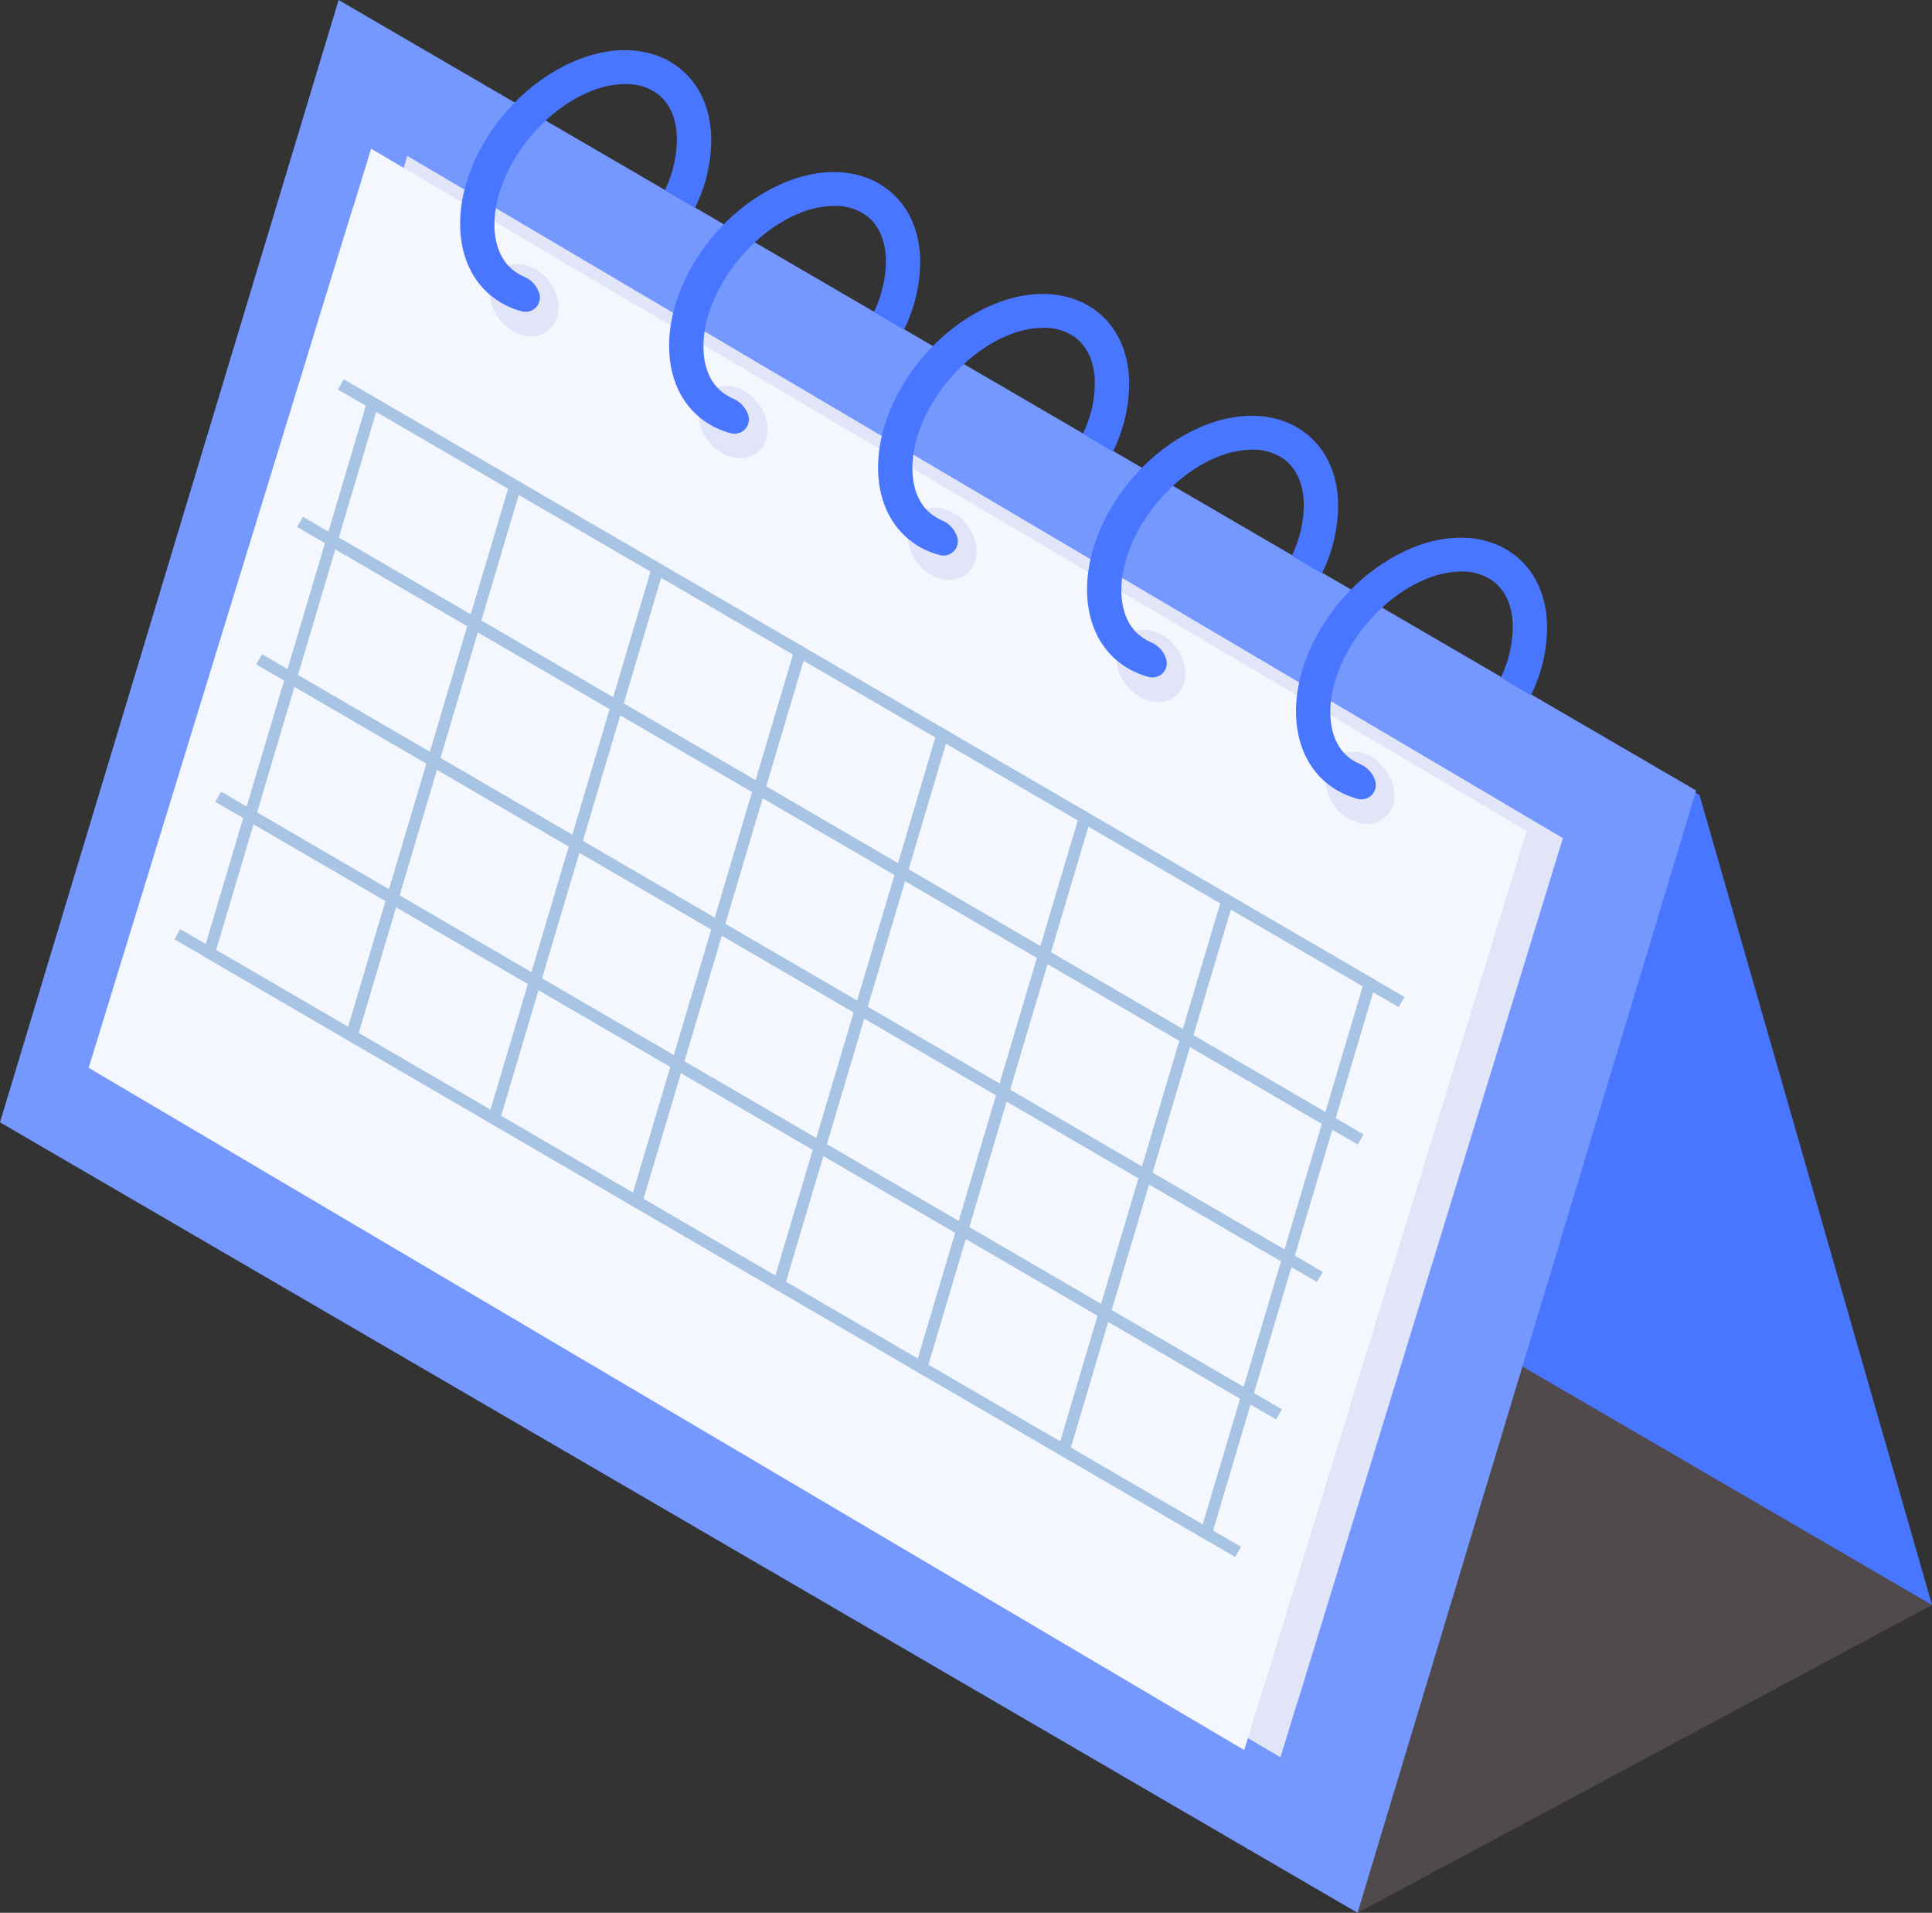<svg width="198" height="196" viewBox="0 0 198 196" fill="none" xmlns="http://www.w3.org/2000/svg">
<rect x="0" y="0" width="198" height="196" fill="#333333" stroke="none"/>
<g style="mix-blend-mode:multiply" opacity="0.22">
<path d="M139.129 196L198.001 164.454L150.219 97.875L139.129 196Z" fill="#B899A6"/>
</g>
<path d="M198.001 164.454L58.872 83.455L35.043 0.458L174.171 81.46L198.001 164.454Z" fill="#4976FF"/>
<path d="M139.128 196L0 115.001L34.703 0L173.831 81.003L139.128 196Z" fill="#7598FF"/>
<path d="M160.172 85.88L41.746 15.976L39.909 21.947L39.898 21.94L12.799 110.157L131.226 180.065L133.058 174.09L133.073 174.097L160.172 85.88Z" fill="#E1E5F7"/>
<path d="M156.46 85.144L38.033 15.236L36.2 21.207L36.185 21.199L9.086 109.416L127.513 179.325L129.349 173.353L129.36 173.361L156.46 85.144Z" fill="#F5F7FF"/>
<path d="M56.168 33.895C57.57 32.81 57.612 30.524 56.261 28.789C54.91 27.053 52.678 26.526 51.275 27.61C49.873 28.695 49.832 30.981 51.183 32.716C52.534 34.452 54.766 34.979 56.168 33.895Z" fill="#E1E5F7"/>
<path d="M52.993 27.967C51.556 27.059 50.753 25.448 50.679 23.316C50.492 18.074 54.915 11.72 60.343 9.431C61.55 8.898 62.855 8.617 64.176 8.606C65.193 8.596 66.192 8.869 67.061 9.394C68.499 10.302 69.301 11.909 69.372 14.045C69.391 15.924 68.974 17.782 68.151 19.473L71.22 21.3C72.359 19.025 72.931 16.509 72.888 13.967C72.772 10.674 71.365 8.014 68.931 6.477C66.244 4.781 62.586 4.692 58.928 6.239C52.09 9.119 46.92 16.657 47.163 23.395C47.282 26.683 48.689 29.347 51.123 30.88C51.855 31.342 52.654 31.688 53.493 31.903C53.748 31.971 54.016 31.969 54.269 31.898C54.522 31.826 54.752 31.688 54.933 31.498C55.114 31.307 55.24 31.072 55.298 30.816C55.356 30.56 55.344 30.293 55.262 30.043C55.142 29.668 54.941 29.322 54.674 29.031C54.408 28.739 54.081 28.509 53.717 28.354C53.465 28.247 53.222 28.117 52.993 27.967Z" fill="#4976FF"/>
<path d="M77.584 46.389C78.986 45.304 79.028 43.018 77.677 41.283C76.326 39.547 74.094 39.02 72.691 40.104C71.289 41.189 71.248 43.475 72.599 45.21C73.95 46.946 76.181 47.473 77.584 46.389Z" fill="#E1E5F7"/>
<path d="M74.407 40.453C72.97 39.545 72.168 37.938 72.097 35.802C71.906 30.564 76.333 24.206 81.761 21.921C82.967 21.388 84.27 21.107 85.59 21.095C86.607 21.085 87.606 21.357 88.476 21.88C89.913 22.788 90.715 24.399 90.79 26.535C90.808 28.414 90.389 30.272 89.566 31.963L92.638 33.79C93.774 31.513 94.346 28.999 94.306 26.456C94.187 23.168 92.779 20.504 90.346 18.971C87.662 17.271 84 17.185 80.346 18.729C73.504 21.609 68.338 29.146 68.581 35.884C68.696 39.177 70.103 41.837 72.537 43.374C73.27 43.833 74.07 44.178 74.907 44.397C75.162 44.464 75.43 44.462 75.683 44.39C75.936 44.319 76.166 44.181 76.347 43.991C76.529 43.8 76.655 43.565 76.714 43.309C76.772 43.053 76.761 42.786 76.68 42.536C76.559 42.161 76.358 41.816 76.091 41.525C75.825 41.234 75.499 41.003 75.135 40.847C74.881 40.739 74.637 40.607 74.407 40.453Z" fill="#4976FF"/>
<path d="M99.008 58.869C100.41 57.785 100.451 55.499 99.1 53.763C97.749 52.028 95.517 51.5 94.115 52.585C92.713 53.67 92.671 55.956 94.022 57.691C95.373 59.426 97.605 59.954 99.008 58.869Z" fill="#E1E5F7"/>
<path d="M95.825 52.943C94.388 52.035 93.585 50.428 93.511 48.292C93.32 43.05 97.747 36.695 103.175 34.411C104.382 33.876 105.687 33.594 107.008 33.581C108.023 33.573 109.021 33.846 109.89 34.37C111.327 35.278 112.129 36.885 112.204 39.021C112.224 40.9 111.806 42.758 110.983 44.449L114.052 46.276C115.191 44.001 115.763 41.485 115.72 38.943C115.601 35.654 114.197 32.99 111.764 31.453C109.076 29.757 105.418 29.671 101.76 31.215C94.922 34.095 89.752 41.633 89.995 48.37C90.114 51.659 91.517 54.323 93.955 55.86C94.686 56.32 95.484 56.664 96.321 56.879C96.576 56.947 96.844 56.944 97.097 56.873C97.351 56.801 97.58 56.663 97.761 56.473C97.943 56.283 98.069 56.047 98.128 55.791C98.186 55.536 98.175 55.269 98.094 55.019C97.974 54.643 97.773 54.298 97.506 54.007C97.24 53.715 96.913 53.484 96.549 53.33C96.297 53.223 96.054 53.093 95.825 52.943Z" fill="#4976FF"/>
<path d="M120.41 71.375C121.812 70.291 121.854 68.005 120.503 66.269C119.152 64.534 116.92 64.006 115.518 65.091C114.115 66.176 114.074 68.462 115.425 70.197C116.776 71.932 119.008 72.46 120.41 71.375Z" fill="#E1E5F7"/>
<path d="M117.239 65.429C115.802 64.521 115 62.914 114.925 60.778C114.738 55.54 119.165 49.181 124.593 46.897C125.799 46.364 127.103 46.082 128.422 46.071C129.439 46.061 130.438 46.333 131.308 46.856C132.745 47.764 133.547 49.375 133.622 51.511C133.64 53.39 133.221 55.248 132.398 56.939L135.47 58.766C136.606 56.489 137.178 53.974 137.138 51.432C137.019 48.14 135.611 45.48 133.178 43.943C130.494 42.246 126.832 42.157 123.178 43.701C116.336 46.581 111.17 54.118 111.413 60.856C111.528 64.149 112.935 66.809 115.369 68.346C116.102 68.805 116.902 69.15 117.739 69.369C117.994 69.435 118.261 69.433 118.514 69.361C118.767 69.289 118.995 69.151 119.176 68.96C119.357 68.77 119.483 68.535 119.542 68.28C119.6 68.025 119.589 67.758 119.509 67.509C119.388 67.133 119.188 66.788 118.922 66.497C118.656 66.205 118.331 65.974 117.967 65.82C117.713 65.712 117.469 65.581 117.239 65.429Z" fill="#4976FF"/>
<path d="M141.828 83.863C143.23 82.779 143.272 80.493 141.921 78.757C140.57 77.022 138.338 76.494 136.936 77.579C135.533 78.664 135.492 80.95 136.843 82.685C138.194 84.42 140.426 84.948 141.828 83.863Z" fill="#E1E5F7"/>
<path d="M138.657 77.919C137.22 77.011 136.417 75.403 136.343 73.268C136.152 68.026 140.579 61.671 146.007 59.387C147.214 58.853 148.519 58.572 149.84 58.561C150.855 58.549 151.854 58.821 152.722 59.346C154.159 60.254 154.961 61.861 155.036 63.996C155.054 65.875 154.636 67.733 153.815 69.425L156.884 71.251C158.021 68.976 158.594 66.461 158.552 63.918C158.433 60.629 157.029 57.965 154.592 56.429C151.908 54.732 148.246 54.647 144.592 56.191C137.754 59.07 132.584 66.608 132.827 73.346C132.946 76.635 134.35 79.299 136.783 80.835C137.516 81.295 138.316 81.64 139.153 81.859C139.41 81.926 139.68 81.924 139.935 81.851C140.19 81.779 140.42 81.639 140.602 81.446C140.784 81.254 140.91 81.016 140.967 80.757C141.024 80.499 141.01 80.231 140.927 79.98C140.806 79.604 140.605 79.259 140.338 78.968C140.072 78.676 139.745 78.445 139.381 78.291C139.129 78.188 138.887 78.064 138.657 77.919Z" fill="#4976FF"/>
<path d="M34.934 39.393L143.637 102.679" stroke="#A8C4E5" stroke-width="1.2" stroke-miterlimit="10"/>
<path d="M30.746 53.475L139.449 116.764" stroke="#A8C4E5" stroke-width="1.2" stroke-miterlimit="10"/>
<path d="M26.559 67.557L135.262 130.846" stroke="#A8C4E5" stroke-width="1.2" stroke-miterlimit="10"/>
<path d="M22.367 81.643L131.074 144.929" stroke="#A8C4E5" stroke-width="1.2" stroke-miterlimit="10"/>
<path d="M18.178 95.725L126.881 159.014" stroke="#A8C4E5" stroke-width="1.2" stroke-miterlimit="10"/>
<path d="M48.606 63.874L34.012 55.376L38.2 41.294L52.795 49.791L48.606 63.874Z" stroke="#A8C4E5" stroke-width="1.2" stroke-miterlimit="10"/>
<path d="M63.202 72.371L48.607 63.874L52.795 49.791L67.394 58.289L63.202 72.371Z" stroke="#A8C4E5" stroke-width="1.2" stroke-miterlimit="10"/>
<path d="M77.8 80.869L63.201 72.371L67.393 58.289L81.988 66.787L77.8 80.869Z" stroke="#A8C4E5" stroke-width="1.2" stroke-miterlimit="10"/>
<path d="M92.396 89.367L77.801 80.869L81.989 66.787L96.584 75.284L92.396 89.367Z" stroke="#A8C4E5" stroke-width="1.2" stroke-miterlimit="10"/>
<path d="M106.989 97.864L92.394 89.367L96.583 75.284L111.181 83.782L106.989 97.864Z" stroke="#A8C4E5" stroke-width="1.2" stroke-miterlimit="10"/>
<path d="M121.589 106.362L106.99 97.864L111.182 83.782L125.777 92.28L121.589 106.362Z" stroke="#A8C4E5" stroke-width="1.2" stroke-miterlimit="10"/>
<path d="M136.183 114.859L121.588 106.362L125.776 92.28L140.371 100.777L136.183 114.859Z" stroke="#A8C4E5" stroke-width="1.2" stroke-miterlimit="10"/>
<path d="M44.419 77.96L29.824 69.462L34.012 55.376L48.607 63.874L44.419 77.96Z" stroke="#A8C4E5" stroke-width="1.2" stroke-miterlimit="10"/>
<path d="M59.013 86.457L44.418 77.96L48.606 63.874L63.201 72.371L59.013 86.457Z" stroke="#A8C4E5" stroke-width="1.2" stroke-miterlimit="10"/>
<path d="M73.612 94.955L59.014 86.457L63.202 72.371L77.8 80.869L73.612 94.955Z" stroke="#A8C4E5" stroke-width="1.2" stroke-miterlimit="10"/>
<path d="M88.206 103.452L73.611 94.955L77.799 80.869L92.394 89.367L88.206 103.452Z" stroke="#A8C4E5" stroke-width="1.2" stroke-miterlimit="10"/>
<path d="M102.802 111.95L88.207 103.452L92.395 89.367L106.99 97.864L102.802 111.95Z" stroke="#A8C4E5" stroke-width="1.2" stroke-miterlimit="10"/>
<path d="M117.396 120.448L102.801 111.95L106.989 97.864L121.587 106.362L117.396 120.448Z" stroke="#A8C4E5" stroke-width="1.2" stroke-miterlimit="10"/>
<path d="M131.995 128.945L117.396 120.448L121.588 106.362L136.183 114.859L131.995 128.945Z" stroke="#A8C4E5" stroke-width="1.2" stroke-miterlimit="10"/>
<path d="M40.231 92.042L25.633 83.544L29.825 69.462L44.419 77.96L40.231 92.042Z" stroke="#A8C4E5" stroke-width="1.2" stroke-miterlimit="10"/>
<path d="M54.825 100.539L40.23 92.042L44.419 77.96L59.013 86.457L54.825 100.539Z" stroke="#A8C4E5" stroke-width="1.2" stroke-miterlimit="10"/>
<path d="M69.421 109.037L54.826 100.539L59.014 86.457L73.613 94.955L69.421 109.037Z" stroke="#A8C4E5" stroke-width="1.2" stroke-miterlimit="10"/>
<path d="M84.018 117.535L69.42 109.037L73.612 94.955L88.207 103.452L84.018 117.535Z" stroke="#A8C4E5" stroke-width="1.2" stroke-miterlimit="10"/>
<path d="M98.614 126.032L84.019 117.535L88.208 103.452L102.802 111.95L98.614 126.032Z" stroke="#A8C4E5" stroke-width="1.2" stroke-miterlimit="10"/>
<path d="M113.208 134.53L98.613 126.032L102.801 111.95L117.396 120.448L113.208 134.53Z" stroke="#A8C4E5" stroke-width="1.2" stroke-miterlimit="10"/>
<path d="M127.804 143.027L113.209 134.53L117.397 120.448L131.996 128.945L127.804 143.027Z" stroke="#A8C4E5" stroke-width="1.2" stroke-miterlimit="10"/>
<path d="M36.042 106.127L21.443 97.626L25.631 83.544L40.23 92.042L36.042 106.127Z" stroke="#A8C4E5" stroke-width="1.2" stroke-miterlimit="10"/>
<path d="M50.638 114.621L36.043 106.127L40.231 92.042L54.826 100.539L50.638 114.621Z" stroke="#A8C4E5" stroke-width="1.2" stroke-miterlimit="10"/>
<path d="M65.231 123.123L50.637 114.621L54.825 100.539L69.42 109.037L65.231 123.123Z" stroke="#A8C4E5" stroke-width="1.2" stroke-miterlimit="10"/>
<path d="M79.827 131.62L65.232 123.123L69.421 109.037L84.019 117.535L79.827 131.62Z" stroke="#A8C4E5" stroke-width="1.2" stroke-miterlimit="10"/>
<path d="M94.425 140.118L79.826 131.62L84.018 117.535L98.613 126.032L94.425 140.118Z" stroke="#A8C4E5" stroke-width="1.2" stroke-miterlimit="10"/>
<path d="M109.021 148.616L94.426 140.118L98.614 126.032L113.209 134.53L109.021 148.616Z" stroke="#A8C4E5" stroke-width="1.2" stroke-miterlimit="10"/>
<path d="M123.614 157.113L109.02 148.616L113.208 134.53L127.802 143.027L123.614 157.113Z" stroke="#A8C4E5" stroke-width="1.2" stroke-miterlimit="10"/>
</svg>
